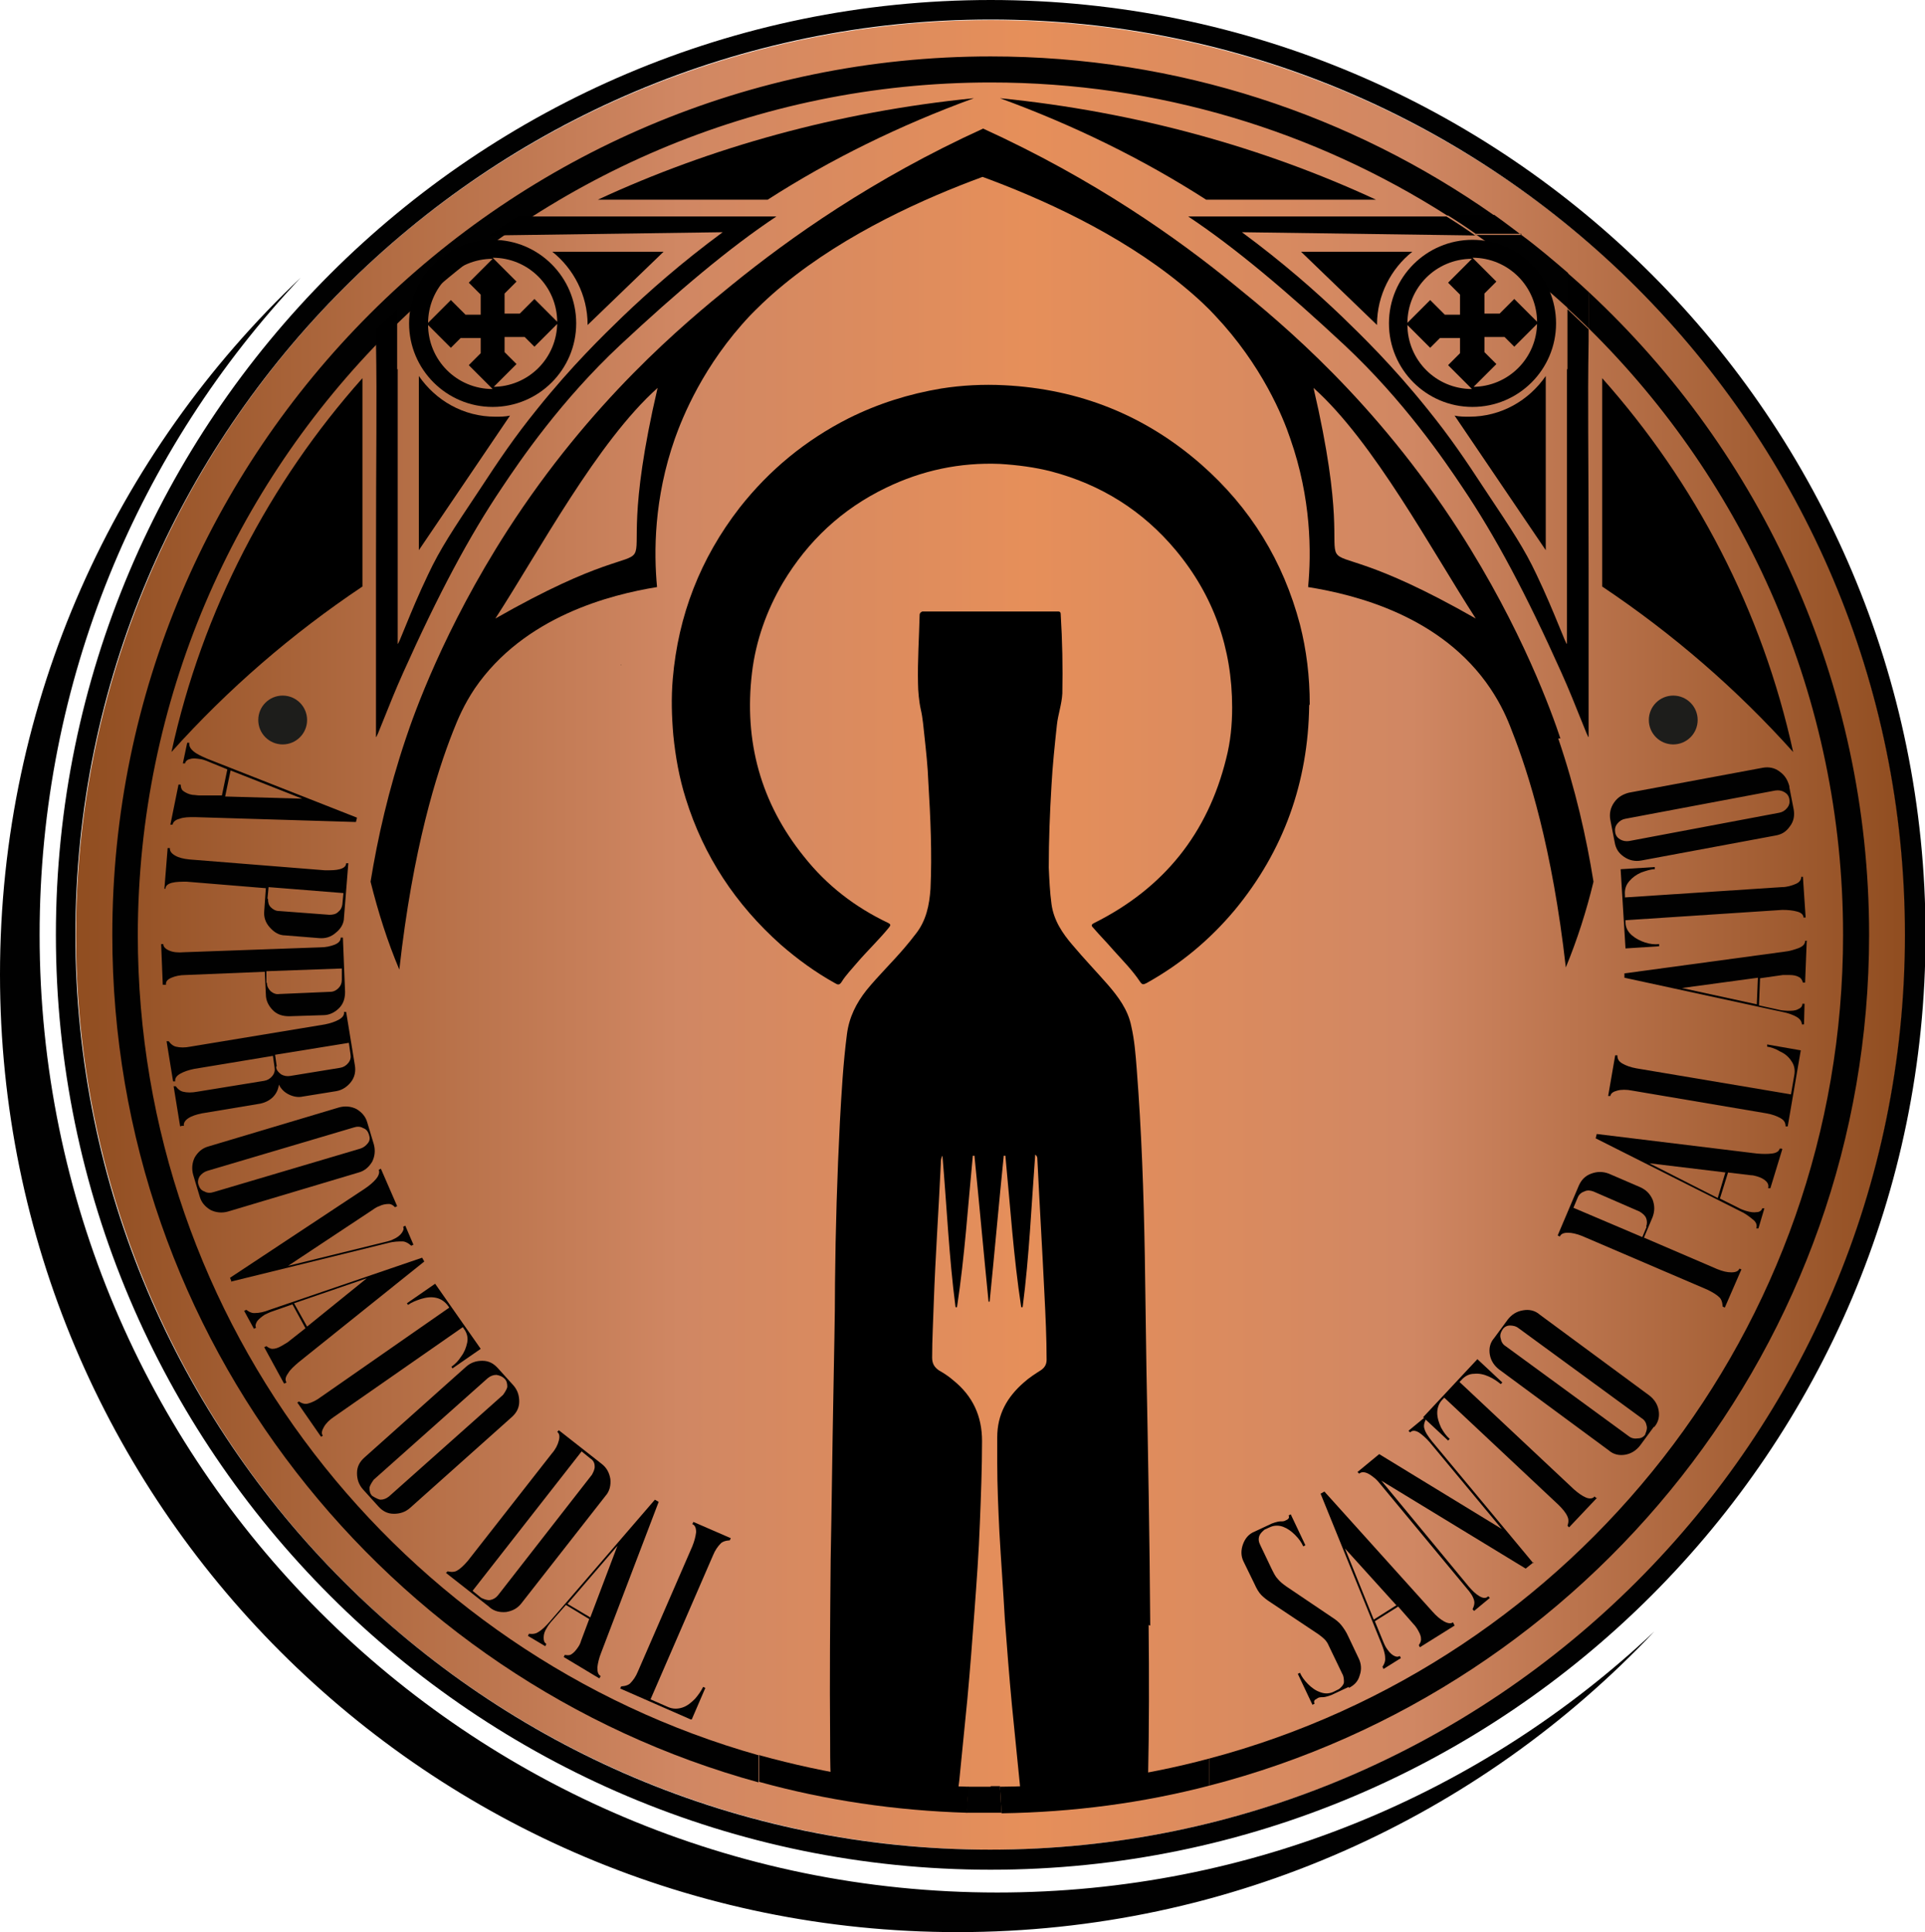 <?xml version="1.0" encoding="UTF-8"?> <svg xmlns="http://www.w3.org/2000/svg" xmlns:xlink="http://www.w3.org/1999/xlink" id="Livello_2" data-name="Livello 2" viewBox="0 0 35.48 35.61"><defs><style> .cls-1 { fill: none; } .cls-2 { fill: #010101; } .cls-3 { fill: url(#linear-gradient); } .cls-4 { fill: #1d1d1b; } </style><linearGradient id="linear-gradient" x1="1.39" y1="17.23" x2="35.12" y2="17.23" gradientUnits="userSpaceOnUse"><stop offset="0" stop-color="#904d20"></stop><stop offset=".17" stop-color="#b26c43"></stop><stop offset=".33" stop-color="#d08763"></stop><stop offset=".52" stop-color="#e68f5a"></stop><stop offset=".73" stop-color="#d08763"></stop><stop offset="1" stop-color="#904d20"></stop></linearGradient></defs><g id="m-palatosalato"><g><circle class="cls-3" cx="18.26" cy="17.23" r="16.86"></circle><path class="cls-2" d="M18.38,34.88C8.63,34.88.73,26.98.73,17.23c0-4.69,1.83-8.95,4.81-12.11C2.13,8.34,0,12.9,0,17.96c0,9.75,7.9,17.65,17.65,17.65,5.06,0,9.62-2.13,12.84-5.54-3.16,2.98-7.42,4.81-12.11,4.81Z"></path><g><path class="cls-2" d="M3.14,15.2l.15-.74h.04s0,.09.05.12c.04.03.1.06.17.07.04,0,.08.01.12.01h.42s.1-.48.1-.48l-.39-.16s-.08-.03-.11-.03c-.07-.01-.13-.02-.19,0-.05.01-.08.04-.09.08h-.04s.08-.38.08-.38h.04c-.01.06.02.11.08.16.06.05.15.09.24.13l2.77,1.09-.02.08-2.97-.09c-.11,0-.2,0-.28.03-.08.02-.12.06-.13.11h-.04ZM4.15,14.68l1.42.04-1.32-.52-.1.48Z"></path><path class="cls-2" d="M3.03,16.38l.06-.75h.04c0,.06.03.1.1.14.07.04.16.06.26.07l2.5.2c.11,0,.2,0,.27-.02.08-.02.12-.06.12-.11h.04s-.08,1-.08,1c0,.11-.06.21-.15.28-.09.08-.19.11-.31.1l-.62-.05c-.12,0-.21-.06-.29-.15-.08-.09-.11-.19-.1-.3l.03-.42-1.46-.12c-.1,0-.19,0-.27.02-.08.02-.12.06-.12.11h-.04ZM4.94,16.57c0,.06.01.11.05.15.04.04.09.07.15.07l.93.07c.06,0,.12-.01.16-.05.05-.04.07-.08.08-.14l.02-.21-1.38-.11-.02.21Z"></path><path class="cls-2" d="M3,18.15l-.03-.75h.04c0,.05.04.09.11.12.07.03.16.04.27.03l2.51-.09c.11,0,.19-.02.27-.05.07-.03.11-.07.11-.13h.04s.04,1,.04,1c0,.12-.03.22-.11.3-.08.08-.18.13-.29.13l-.63.02c-.12,0-.22-.03-.3-.11-.08-.08-.13-.18-.13-.29l-.02-.42-1.46.06c-.1,0-.19.02-.26.05-.07.03-.11.07-.1.13h-.04ZM4.92,18.12c0,.06.03.11.07.15.05.04.1.06.16.05l.93-.04c.06,0,.11-.02.16-.07.04-.04.06-.09.06-.15v-.21s-1.39.05-1.39.05v.21Z"></path><path class="cls-2" d="M3.32,20.76l-.12-.74h.04s.05.08.13.1c.08.02.16.02.27,0l1.23-.2c.06-.01.11-.04.15-.09.04-.05.05-.1.04-.16l-.03-.21-1.45.24c-.1.02-.19.05-.26.09-.07.04-.1.09-.09.14h-.04s-.12-.74-.12-.74h.04s.05.08.13.1.17.02.27,0l2.48-.41c.1-.02.19-.05.26-.09.07-.04.1-.09.09-.14h.04s.16.98.16.98c.02.11,0,.22-.07.31-.07.09-.16.15-.27.17l-.62.1c-.09.02-.18,0-.26-.04-.08-.04-.14-.1-.18-.18-.01.09-.05.17-.11.23-.06.06-.14.1-.23.12l-1.08.18c-.1.02-.19.05-.25.09-.06.04-.09.09-.08.14h-.04ZM5.09,19.66c0,.06.04.1.09.14.05.03.11.04.17.03l.92-.15c.06-.01.11-.04.15-.09.04-.05.05-.1.04-.16l-.03-.21-1.36.22.03.21Z"></path><path class="cls-2" d="M3.68,22.05l-.12-.4c-.03-.11-.02-.22.03-.32.06-.1.14-.17.25-.2l2.41-.72c.11-.03.22-.02.32.03.1.06.17.14.2.25l.12.4c.03.11.02.22-.03.32-.06.1-.14.17-.25.2l-2.41.72c-.11.03-.22.02-.32-.03-.1-.06-.17-.14-.2-.25ZM3.66,21.84c.02.06.05.1.11.12.05.03.11.03.17.01l2.7-.8c.06-.02.1-.05.14-.1s.04-.1.02-.16c-.02-.06-.05-.1-.11-.12-.05-.03-.11-.03-.17-.01l-2.7.8c-.06.02-.1.05-.14.1-.03.05-.04.11-.02.16Z"></path><path class="cls-2" d="M4.27,23.63l-.03-.08,2.48-1.64c.09-.06.16-.12.21-.18.05-.06.07-.12.05-.17l.04-.02.3.69-.04.02s-.05-.06-.11-.06c-.06,0-.12.01-.18.04-.03.01-.07.03-.11.06l-1.57,1.04,1.83-.45s.08-.02.11-.04c.07-.03.12-.07.15-.11s.05-.08.03-.12l.04-.02.15.35-.04.02s-.07-.07-.15-.08c-.08,0-.17,0-.28.03l-2.89.71Z"></path><path class="cls-2" d="M5.23,25.49l-.36-.66.04-.02s.06.05.11.05c.06,0,.11-.02.18-.06.03-.02.07-.04.1-.06l.33-.26-.24-.44-.4.14s-.07.03-.11.05c-.06.04-.11.08-.14.12-.03.05-.04.09-.02.12l-.04.02-.18-.33.04-.02s.08.07.16.06c.08,0,.17-.02.27-.06l2.81-.96.04.07-2.32,1.86c-.08.07-.15.13-.19.2-.05.07-.06.12-.03.17l-.04.02ZM5.66,24.45l1.1-.89-1.34.46.24.43Z"></path><path class="cls-2" d="M5.91,26.47l-.43-.62.03-.02s.08.06.16.04c.08-.02.16-.06.24-.12l2.37-1.65-.02-.03c-.06-.08-.13-.13-.22-.15-.09-.02-.18-.01-.28.02-.09.03-.17.06-.24.11l-.02-.03.52-.36.84,1.2-.52.36-.02-.03c.07-.05.13-.11.18-.19.06-.08.09-.16.11-.25.02-.09,0-.18-.06-.26l-.02-.03-2.37,1.65c-.09.06-.15.12-.19.19-.04.07-.05.12-.02.16l-.03.02Z"></path><path class="cls-2" d="M6.97,27.76l-.28-.31c-.08-.09-.11-.19-.11-.3,0-.12.05-.21.14-.29l1.87-1.67c.09-.08.19-.11.3-.11.12,0,.21.05.29.14l.28.31c.08.09.11.19.11.3,0,.12-.05.21-.14.29l-1.87,1.67c-.09.08-.19.11-.3.11-.12,0-.21-.05-.29-.14ZM6.86,27.57s.09.06.15.07c.06,0,.11-.02.16-.06l2.1-1.87s.07-.09.08-.15c0-.06-.01-.11-.05-.15-.04-.04-.09-.06-.15-.07-.06,0-.11.02-.16.06l-2.1,1.87s-.07.09-.08.15c0,.06.01.11.05.15Z"></path><path class="cls-2" d="M9.01,29.61l-.79-.62.03-.03s.1.03.17-.01c.07-.04.13-.1.2-.18l1.55-1.98c.07-.08.11-.16.13-.24.02-.08.01-.13-.03-.16l.03-.03.79.62c.09.07.14.16.16.28.01.11-.01.22-.09.31l-1.55,1.98c-.07.09-.16.14-.28.16-.11.01-.22-.01-.31-.09ZM8.87,29.45s.1.05.16.04c.06-.01.11-.04.15-.09l1.73-2.22s.06-.1.05-.16c0-.06-.03-.11-.08-.14l-.16-.13-2.01,2.57.16.13Z"></path><path class="cls-2" d="M11.04,30.93l-.65-.39.02-.04s.08.02.12-.01c.05-.03.09-.08.13-.14.02-.03.04-.07.05-.11l.15-.4-.43-.26-.28.32s-.05.06-.07.1c-.04.06-.06.12-.06.18,0,.06.01.09.05.12l-.02.04-.32-.19.02-.04s.1.02.17-.03c.07-.04.14-.11.21-.19l1.94-2.25.07.04-1.06,2.78c-.04.1-.06.19-.07.27,0,.08.01.13.06.16l-.02.04ZM10.88,29.81l.5-1.32-.92,1.07.42.25Z"></path><path class="cls-2" d="M12.73,31.69l-1.3-.57.02-.04s.1,0,.16-.05c.06-.06.11-.13.15-.23l1-2.3c.04-.1.06-.18.07-.26,0-.08-.02-.13-.07-.15l.02-.04.69.3-.02.04s-.1,0-.16.05c-.06.06-.11.13-.15.23l-1.15,2.65.32.14c.09.04.18.04.27.01s.16-.09.23-.16c.06-.07.11-.14.15-.22l.04.02-.25.58Z"></path><path class="cls-2" d="M24.86,31.09l-.32.15s-.1.04-.16.04c-.04,0-.08,0-.11.03-.05.02-.06.05-.04.09l-.04.02-.27-.57.04-.02c.03.07.08.14.15.21.07.07.14.12.23.15.08.03.17.03.26-.02l.08-.04s.08-.06.09-.12c0-.05,0-.11-.03-.16l-.25-.52c-.02-.05-.05-.09-.08-.12-.03-.03-.07-.06-.11-.09l-.87-.58c-.08-.05-.14-.1-.18-.14-.05-.05-.09-.12-.13-.21l-.2-.41c-.05-.1-.05-.21-.01-.32.04-.11.11-.19.21-.23l.32-.15s.1-.04.16-.04c.04,0,.07,0,.1-.02.05-.02.07-.05.05-.09l.04-.02.27.57-.04.02c-.03-.07-.08-.14-.15-.21s-.14-.12-.22-.15c-.08-.03-.17-.03-.25.01l-.09.04s-.08.06-.1.12c-.02.06-.01.11.02.17l.21.44c.04.08.07.14.11.18.04.05.09.09.16.14l.83.56c.08.05.14.1.18.15.04.05.09.12.13.21l.19.4c.05.1.06.21.02.32-.03.11-.1.18-.2.23Z"></path><path class="cls-2" d="M26.81,29.96l-.64.4-.02-.04s.05-.06.04-.12c0-.06-.03-.11-.07-.18-.02-.03-.04-.06-.07-.09l-.28-.32-.43.27.16.39s.03.07.05.1c.04.06.08.11.13.14.05.03.09.03.12.01l.02.04-.32.2-.02-.04s.06-.08.05-.16c0-.08-.03-.17-.07-.27l-1.12-2.76.07-.04,1.99,2.21c.07.08.14.14.21.18.07.04.13.05.17.02l.02.04ZM25.74,29.59l-.95-1.05.53,1.31.41-.26Z"></path><path class="cls-2" d="M28.27,28.79l-.15.12-2.66-1.62,1.61,1.95c.07.08.13.14.2.18.07.04.12.04.16,0l.03.03-.29.24-.03-.03s.05-.09.03-.16c-.02-.08-.07-.15-.14-.23l-1.6-1.93c-.04-.05-.08-.09-.11-.11-.12-.1-.21-.12-.27-.07l-.03-.03.4-.33,2.26,1.38-1.33-1.6c-.07-.08-.14-.14-.2-.18-.07-.04-.12-.04-.16,0l-.03-.03.29-.24.03.03s-.05.09-.03.16c.02.08.07.15.14.24l1.87,2.25Z"></path><path class="cls-2" d="M29.44,27.6l-.52.55-.03-.03s.04-.09,0-.17c-.03-.07-.09-.14-.16-.21l-2.11-1.98-.03.03c-.07.07-.1.16-.1.25,0,.09.03.18.07.27.05.09.1.16.16.21l-.03.03-.46-.43,1-1.07.46.43-.03.03c-.06-.05-.13-.1-.22-.14-.09-.04-.18-.06-.27-.05-.09,0-.17.04-.24.12l-.03.03,2.11,1.98c.08.07.15.12.22.15.07.03.13.02.16-.02l.03.03Z"></path><path class="cls-2" d="M30.48,26.3l-.25.34c-.07.09-.16.15-.27.17-.11.02-.22,0-.31-.08l-2.02-1.49c-.09-.07-.15-.16-.17-.27-.02-.11,0-.22.08-.31l.25-.34c.07-.09.16-.15.28-.17.11-.02.22,0,.31.08l2.02,1.49c.09.07.15.16.17.27.02.11,0,.22-.08.31ZM30.32,26.44s.05-.1.03-.16c-.01-.06-.04-.11-.09-.14l-2.27-1.66c-.05-.04-.11-.05-.16-.05-.06,0-.11.03-.14.08-.03.05-.05.1-.03.16.01.06.04.11.09.14l2.27,1.66c.05.04.11.05.17.04.06,0,.11-.03.14-.08Z"></path><path class="cls-2" d="M32.09,23.41l-.3.69-.04-.02s0-.1-.05-.16c-.06-.06-.13-.1-.23-.15l-2.31-.99c-.1-.04-.19-.06-.26-.06-.08,0-.13.02-.15.07l-.04-.02.39-.92c.05-.11.12-.18.23-.22.11-.04.21-.04.32,0l.58.25c.11.05.18.12.23.23.04.11.04.21,0,.32l-.16.38,1.35.58c.1.04.18.06.26.06.08,0,.13-.02.15-.07l.04.02ZM30.34,22.61c.02-.05.02-.11,0-.16-.02-.05-.07-.09-.12-.12l-.85-.37c-.06-.02-.11-.03-.17,0-.06.02-.1.06-.12.11l-.08.19,1.27.54.08-.19Z"></path><path class="cls-2" d="M32.85,21.18l-.22.72h-.04c.01-.05,0-.09-.04-.13-.04-.04-.1-.07-.17-.09-.04-.01-.07-.02-.11-.02l-.42-.05-.15.48.38.19s.07.03.11.04c.07.02.13.03.19.02.05,0,.09-.03.1-.07h.04s-.11.37-.11.37h-.04c.02-.06,0-.12-.07-.17-.06-.05-.14-.11-.23-.15l-2.66-1.34.02-.08,2.95.36c.11.01.2.01.28,0,.08-.01.13-.04.14-.09h.04ZM31.81,21.61l-1.41-.17,1.26.64.14-.47Z"></path><path class="cls-2" d="M33.19,19.36l-.24,1.4h-.04c0-.06-.02-.11-.09-.15-.07-.04-.15-.07-.26-.09l-2.48-.42c-.1-.02-.2-.02-.27,0-.08.02-.12.05-.13.1h-.04s.13-.75.13-.75h.04c0,.06.02.11.09.15.07.04.15.07.26.09l2.85.48.06-.35c.02-.1,0-.19-.05-.26-.05-.08-.12-.14-.21-.18-.08-.05-.17-.08-.24-.09v-.04s.63.11.63.11Z"></path><path class="cls-2" d="M33.3,17.35l-.03.76h-.04s-.02-.08-.07-.1c-.05-.03-.11-.04-.18-.04-.04,0-.08,0-.12,0l-.42.06-.02.5.41.09s.08.01.12.01c.07,0,.14,0,.19-.03.05-.02.08-.05.08-.1h.04s-.01.38-.01.38h-.04c0-.05-.03-.1-.1-.14-.07-.04-.16-.07-.26-.09l-2.91-.63v-.08s2.95-.4,2.95-.4c.1-.01.19-.04.27-.07.07-.03.11-.07.11-.13h.04ZM32.4,18.02l-1.4.19,1.38.3.02-.49Z"></path><path class="cls-2" d="M33.23,16.16l.05.75h-.04c0-.05-.04-.09-.12-.11-.07-.02-.16-.03-.27-.03l-2.89.19v.04c0,.1.05.18.12.24.07.06.15.1.24.13.09.03.18.04.26.03v.04s-.62.04-.62.04l-.09-1.46.63-.04v.04c-.08,0-.16.03-.25.06-.09.04-.16.09-.22.16-.06.07-.09.15-.08.26v.04s2.89-.19,2.89-.19c.1,0,.19-.03.26-.06.07-.03.1-.08.1-.13h.04Z"></path><path class="cls-2" d="M32.98,14.51l.08.41c.02.11,0,.22-.07.31-.07.1-.15.15-.27.17l-2.47.46c-.11.02-.22,0-.32-.07-.1-.07-.15-.15-.17-.27l-.08-.41c-.02-.11,0-.22.07-.32.07-.1.16-.15.27-.18l2.47-.46c.11-.02.22,0,.31.07.1.07.15.16.18.27ZM32.98,14.73c-.01-.06-.04-.1-.09-.13s-.11-.04-.17-.03l-2.76.52c-.06.01-.11.04-.15.09-.04.05-.05.1-.04.16.01.06.04.1.09.13.05.03.11.04.17.03l2.76-.52c.06-.01.11-.04.15-.09.04-.05.05-.1.04-.16Z"></path></g><path class="cls-2" d="M18.26,34.46c-9.5,0-17.23-7.73-17.23-17.23S8.76,0,18.26,0s17.23,7.73,17.23,17.23-7.73,17.23-17.23,17.23ZM18.26.36C8.96.36,1.39,7.93,1.39,17.23s7.56,16.86,16.86,16.86,16.86-7.56,16.86-16.86S27.56.36,18.26.36Z"></path><polygon points="11.44 12.25 11.44 12.26 11.45 12.25 11.44 12.25"></polygon><path class="cls-1" d="M18.33,30.49c0-.22,0-.45,0-.67,0-.59.26-1.05.7-1.43.14-.12.3-.22.46-.33.1-.07.14-.15.14-.27,0-.57-.03-1.14-.06-1.71-.06-1.17-.12-2.34-.18-3.51,0-.04,0-.08-.05-.12-.1,1.34-.15,2.66-.33,3.97,0,.02-.04.02-.04,0-.21-1.31-.29-2.62-.42-3.94h-.05c-.12,1.27-.25,2.54-.37,3.82h-.03c-.12-1.27-.24-2.54-.37-3.81-.03,0-.02,0-.05,0-.13,1.31-.21,2.63-.42,3.94,0,.02-.04.02-.04,0-.17-1.31-.23-2.62-.34-3.94-.04.07-.04.14-.04.21-.06,1.21-.14,2.41-.19,3.62-.02.47-.04.95-.05,1.42,0,.16.06.26.19.35.13.08.25.17.37.26.51.4.75.93.75,1.58,0,.71-.02,1.43-.06,2.14-.01.28-.03.57-.05.85.14,0,.28,0,.42,0,.06,0,.12,0,.17,0-.01-.21-.03-.43-.04-.64-.03-.6-.06-1.2-.06-1.8Z"></path><path class="cls-1" d="M14.08,25.79c.02-1.4.06-2.79.13-4.19.04-.77.09-1.54.19-2.3.06-.44.25-.8.51-1.14.31-.39.67-.73.99-1.1.1-.12.2-.25.29-.37.27-.35.35-.75.38-1.18.05-.93,0-1.86-.05-2.8-.02-.39-.06-.78-.11-1.17-.03-.24-.05-.48-.1-.72-.04-.18-.07-.48-.07-.67,0-.6.02-1.2.04-1.8,0-.05.04-.09.09-.09,1.17,0,2.34,0,3.51,0,.05,0,.09,0,.09.07.03.69.06,1.38.04,2.07,0,.28-.11.54-.14.81-.06.53-.11,1.05-.14,1.58-.05.71-.08,1.43-.07,2.14,0,.32.02.63.07.95.06.42.28.76.55,1.07.3.35.62.68.92,1.03.28.32.53.65.62,1.08.07.36.11.74.14,1.11.13,1.63.18,3.26.21,4.89.02.98.03,1.96.04,2.94.02,1.47.05,2.94.07,4.4,6.72-1.78,11.68-7.91,11.68-15.18,0-8.66-7.05-15.71-15.71-15.71S2.55,8.57,2.55,17.23c0,7.18,4.84,13.25,11.44,15.12.02-1.21.03-2.43.06-3.64.02-.97.03-1.94.04-2.92ZM25.2,12.31s0,0,0,0h0s0,0,0,0ZM11.59,12.31s0,0,0,0c0,0,0,0,0,0h0Z"></path><path class="cls-2" d="M18.26,32.93c-.14,0-.28,0-.42,0,0,.16-.02.32-.03.48.15,0,.3,0,.45,0,.07,0,.14,0,.2,0-.01-.16-.02-.32-.03-.49-.06,0-.12,0-.17,0Z"></path><polygon points="25.2 12.31 25.19 12.31 25.2 12.31 25.2 12.31"></polygon><polygon points="11.59 12.31 11.59 12.31 11.59 12.31 11.59 12.31"></polygon><path d="M18.43,32.93c.01.16.02.32.03.49,1.32-.02,2.6-.19,3.83-.51,0-.17,0-.33,0-.5-1.23.33-2.52.51-3.85.52Z"></path><path d="M13.99,32.34c0,.17,0,.33,0,.5,1.23.34,2.51.53,3.83.57.01-.16.02-.32.03-.48-1.33-.03-2.62-.24-3.85-.58Z"></path><path d="M24.13,13c-.02,1.42-.47,2.68-1.37,3.77-.46.55-1,1-1.63,1.35-.06.03-.08.03-.12-.03-.14-.21-.32-.39-.49-.58-.12-.14-.25-.27-.37-.41-.04-.04-.04-.06.02-.09,1.28-.64,2.09-1.65,2.43-3.03.08-.31.11-.62.11-.94,0-1.09-.34-2.06-1.04-2.9-.61-.73-1.38-1.21-2.29-1.45-.31-.08-.63-.12-.95-.14-.74-.03-1.44.12-2.1.44-.81.39-1.44.98-1.9,1.75-.3.51-.5,1.07-.57,1.66-.15,1.26.16,2.4.96,3.39.42.53.94.93,1.55,1.22.06.03.04.05.01.09-.18.22-.39.42-.58.64-.1.12-.21.23-.29.36-.04.06-.07.05-.12.02-.36-.2-.69-.44-1-.71-.83-.74-1.42-1.63-1.75-2.69-.12-.38-.19-.77-.23-1.17-.03-.35-.04-.69-.01-1.04.1-1.17.51-2.22,1.23-3.15.55-.7,1.22-1.25,2.01-1.65.54-.27,1.11-.45,1.71-.55.38-.06.77-.08,1.16-.06,1.38.07,2.59.55,3.63,1.46.91.8,1.51,1.78,1.82,2.95.12.47.18.96.18,1.47"></path><polygon points="11.9 11.39 11.9 11.39 11.9 11.39 11.9 11.39"></polygon><g><polygon points="24.5 11.39 24.51 11.39 24.5 11.39 24.5 11.39"></polygon><polygon points="12.04 11.39 12.03 11.39 12.03 11.39 12.04 11.39"></polygon><g><path d="M21.2,29.96c-.01-1.58-.04-3.16-.07-4.74-.01-.69-.02-1.38-.03-2.08-.02-1.15-.06-2.3-.15-3.45-.02-.26-.04-.52-.1-.78-.06-.3-.24-.54-.43-.76-.21-.24-.44-.48-.65-.73-.19-.22-.35-.46-.39-.76-.03-.22-.04-.45-.05-.67,0-.5.02-1.01.05-1.51.02-.37.06-.75.1-1.12.02-.19.09-.38.1-.58.01-.49,0-.97-.03-1.46,0-.05-.03-.05-.06-.05-.83,0-1.65,0-2.48,0-.03,0-.06.03-.06.06-.01.42-.04.85-.03,1.27,0,.13.02.34.05.47.04.17.05.34.07.51.03.28.06.55.07.83.04.66.07,1.32.04,1.97-.02.3-.08.59-.27.83-.07.09-.14.18-.21.26-.23.27-.48.51-.7.78-.19.24-.32.5-.36.81-.07.54-.1,1.08-.13,1.62-.05.98-.08,1.97-.09,2.96,0,.69-.02,1.37-.03,2.06-.02,1.01-.03,2.03-.05,3.04-.01,1.1-.02,2.2-.01,3.29,0,.24,0,.48.01.72.76.15,1.55.25,2.35.28,0-.07.01-.14.02-.21.05-.5.1-1,.15-1.51.05-.54.09-1.07.13-1.61.04-.54.08-1.08.1-1.63.02-.5.04-1.01.04-1.51,0-.46-.17-.83-.53-1.12-.08-.07-.17-.13-.26-.18-.09-.06-.13-.13-.13-.24,0-.34.02-.67.03-1.01.03-.85.09-1.7.13-2.56,0-.05,0-.1.03-.15.08.93.12,1.86.24,2.78,0,.02.03.02.03,0,.14-.92.2-1.85.29-2.78.02,0,.01,0,.03,0,.09.9.17,1.79.26,2.69h.02c.09-.9.17-1.8.26-2.69h.03c.09.93.15,1.86.29,2.78,0,.02.03.02.03,0,.12-.93.16-1.86.23-2.8.04.03.04.06.04.09.04.83.09,1.65.13,2.48.02.4.04.81.04,1.21,0,.08-.03.14-.1.19-.11.07-.22.14-.32.23-.31.27-.49.59-.49,1.01,0,.16,0,.32,0,.48,0,.42.02.85.04,1.27.03.53.07,1.06.1,1.6.04.53.08,1.05.13,1.58.05.5.1,1,.15,1.5,0,.04,0,.08.01.12.8-.03,1.59-.12,2.35-.28.02-.94.02-1.87.01-2.81Z"></path><path d="M28.76,13.61c-.15-.45-.7-2.01-1.87-3.83-1.54-2.39-3.25-3.81-4.14-4.53-1.05-.86-2.59-1.95-4.63-2.88-2.04.93-3.57,2.02-4.63,2.88-.89.72-2.6,2.14-4.14,4.53-1.17,1.82-1.72,3.38-1.87,3.83-.32.95-.52,1.84-.65,2.64.14.56.31,1.1.53,1.62.25-2.24.69-3.63.99-4.39.09-.23.2-.49.4-.79.91-1.33,2.5-1.73,3.36-1.87-.06-.64-.06-1.63.33-2.74.14-.39.52-1.35,1.39-2.27.09-.09.29-.3.62-.57,1.16-.95,2.6-1.59,3.66-1.98,1.06.39,2.5,1.03,3.66,1.98.32.26.53.47.62.57.87.92,1.26,1.88,1.39,2.27.39,1.11.39,2.11.33,2.74.87.14,2.46.53,3.36,1.87.2.3.31.55.4.79.3.76.74,2.14.99,4.35.21-.51.38-1.04.51-1.58-.13-.81-.33-1.7-.65-2.64ZM9.13,11.4c.81-1.25,1.88-3.26,2.99-4.25-1.1,4.73.97,1.99-2.99,4.25ZM24.21,7.15c1.11.99,2.18,3,2.99,4.25-3.96-2.26-1.89.48-2.99-4.25Z"></path></g></g><g><path class="cls-1" d="M22.9,4.26c.76.56,1.37,1.1,1.85,1.56.35.34.92.89,1.57,1.7.41.52.68.93,1.07,1.5.48.72.72,1.09.94,1.55.34.71.56,1.35.56,1.27,0-.31,0-1.39,0-1.5,0-.33,0-.76,0-3.56,0-.32,0-.69,0-1.11-.53-.49-1.1-.95-1.7-1.36l-4.3-.06Z"></path><path class="cls-1" d="M28.89,4.34h-.86c.29.21.58.44.86.69,0-.22,0-.44,0-.69Z"></path><path class="cls-2" d="M29.28,5.38c0,.23,0,.46,0,.67,2.89,2.85,4.69,6.81,4.69,11.18,0,7.27-4.97,13.4-11.68,15.18,0,.17,0,.33,0,.5,6.98-1.8,12.16-8.15,12.16-15.68,0-4.67-1.99-8.89-5.17-11.85Z"></path><path class="cls-2" d="M18.26,1.04C9.33,1.04,2.07,8.3,2.07,17.23c0,7.45,5.06,13.74,11.91,15.62,0-.17,0-.33,0-.5-6.59-1.86-11.44-7.93-11.44-15.12C2.55,8.57,9.6,1.52,18.26,1.52c3.09,0,5.98.9,8.41,2.45h.87c-2.63-1.85-5.83-2.93-9.28-2.93Z"></path><path class="cls-2" d="M27.2,4.32c.6.41,1.16.87,1.7,1.36,0-.2,0-.42,0-.65-.28-.24-.56-.48-.86-.7h-.84Z"></path><path d="M28.88,6.8c0,2.8,0,3.22,0,3.56,0,.12,0,1.19,0,1.5,0,.08-.22-.56-.56-1.27-.22-.47-.46-.83-.94-1.55-.38-.58-.65-.98-1.07-1.5-.65-.81-1.22-1.36-1.57-1.7-.48-.46-1.09-1-1.85-1.56l4.3.06c-.17-.12-.35-.24-.53-.35h-4.76c.86.57,1.83,1.39,2.88,2.37,1.09,1.02,1.84,2.12,2.18,2.63.6.89,1.17,1.96,1.82,3.41.27.6.5,1.25.5,1.18,0-.55,0-1.42,0-3.12,0-2.28-.02-2.96,0-4.17,0-.07,0-.14,0-.22-.13-.12-.26-.25-.39-.37,0,.43,0,.8,0,1.11Z"></path><path d="M29.28,5.38c-.13-.12-.25-.23-.39-.35,0,.23,0,.45,0,.65.13.12.26.24.39.37,0-.21,0-.44,0-.67Z"></path><path d="M28.04,4.33c-.16-.12-.33-.25-.5-.37h-.87c.18.11.36.23.53.35h.84Z"></path></g><g><path d="M26.03,4.64h-2.05l1.4,1.35s0,0,0-.01c0-.54.26-1.03.65-1.34Z"></path><path d="M28.49,6.93c-.31.45-.82.75-1.41.75-.09,0-.18,0-.27-.02l1.68,2.48v-3.21Z"></path></g><path d="M27.14,4.42c-.85,0-1.54.69-1.54,1.54s.69,1.54,1.54,1.54,1.54-.69,1.54-1.54-.69-1.54-1.54-1.54ZM25.94,5.96c0-.66.53-1.19,1.19-1.19l-.44.44.22.22v.37h-.28l-.27-.27-.44.44.44.44.18-.18h.37v.28l-.22.22.44.44c-.66,0-1.19-.53-1.19-1.19ZM27.14,7.15l.44-.44-.22-.22v-.28h.37l.18.18.44-.44-.44-.44-.27.27h-.28v-.37l.22-.22-.44-.44c.66,0,1.19.53,1.19,1.19s-.53,1.19-1.19,1.19Z"></path><path d="M7.33,6.8c0,2.8,0,3.22,0,3.56,0,.12,0,1.19,0,1.5,0,.08.22-.56.56-1.27.22-.47.46-.83.94-1.55.38-.58.65-.98,1.07-1.5.65-.81,1.22-1.36,1.57-1.7.48-.46,1.09-1,1.85-1.56l-4.3.06c.17-.12.35-.24.53-.35h4.76c-.86.57-1.83,1.39-2.88,2.37-1.09,1.02-1.84,2.12-2.18,2.63-.6.89-1.17,1.96-1.82,3.41-.27.6-.5,1.25-.5,1.18,0-.55,0-1.42,0-3.12,0-2.28.02-2.96,0-4.17,0-.07,0-.14,0-.22.13-.12.26-.25.39-.37,0,.43,0,.8,0,1.11Z"></path><g><path d="M10.18,4.64h2.05s-1.4,1.35-1.4,1.35c0,0,0,0,0-.01,0-.54-.26-1.03-.65-1.34Z"></path><path d="M7.72,6.93c.31.45.82.75,1.41.75.09,0,.18,0,.27-.02l-1.68,2.48v-3.21Z"></path></g><path d="M7.54,5.96c0,.85.69,1.54,1.54,1.54s1.54-.69,1.54-1.54-.69-1.54-1.54-1.54-1.54.69-1.54,1.54ZM9.08,7.15l.44-.44-.22-.22v-.28h.37l.18.18.44-.44-.44-.44-.27.27h-.28v-.37l.22-.22-.44-.44c.66,0,1.19.53,1.19,1.19,0,.66-.53,1.19-1.19,1.19ZM7.89,5.96c0-.66.53-1.19,1.19-1.19l-.44.44.22.22v.37h-.28l-.27-.27-.44.44.44.44.18-.18h.37v.28l-.22.22.44.44c-.66,0-1.19-.53-1.19-1.19Z"></path><path d="M17.95,1.81c-2.51.25-4.86.91-6.93,1.87h3.13c1.15-.74,2.43-1.37,3.8-1.87Z"></path><path d="M18.43,1.81c2.51.25,4.86.91,6.93,1.87h-3.13c-1.15-.74-2.43-1.37-3.8-1.87Z"></path><path d="M33.05,13.86c-.57-2.61-1.81-4.97-3.52-6.89v3.84c1.3.87,2.48,1.89,3.52,3.05Z"></path><path d="M3.16,13.86c.57-2.61,1.81-4.97,3.52-6.89v3.84c-1.3.87-2.48,1.89-3.52,3.05Z"></path><circle class="cls-4" cx="30.84" cy="13.27" r=".45"></circle><circle class="cls-4" cx="5.21" cy="13.27" r=".45"></circle></g></g></svg> 
